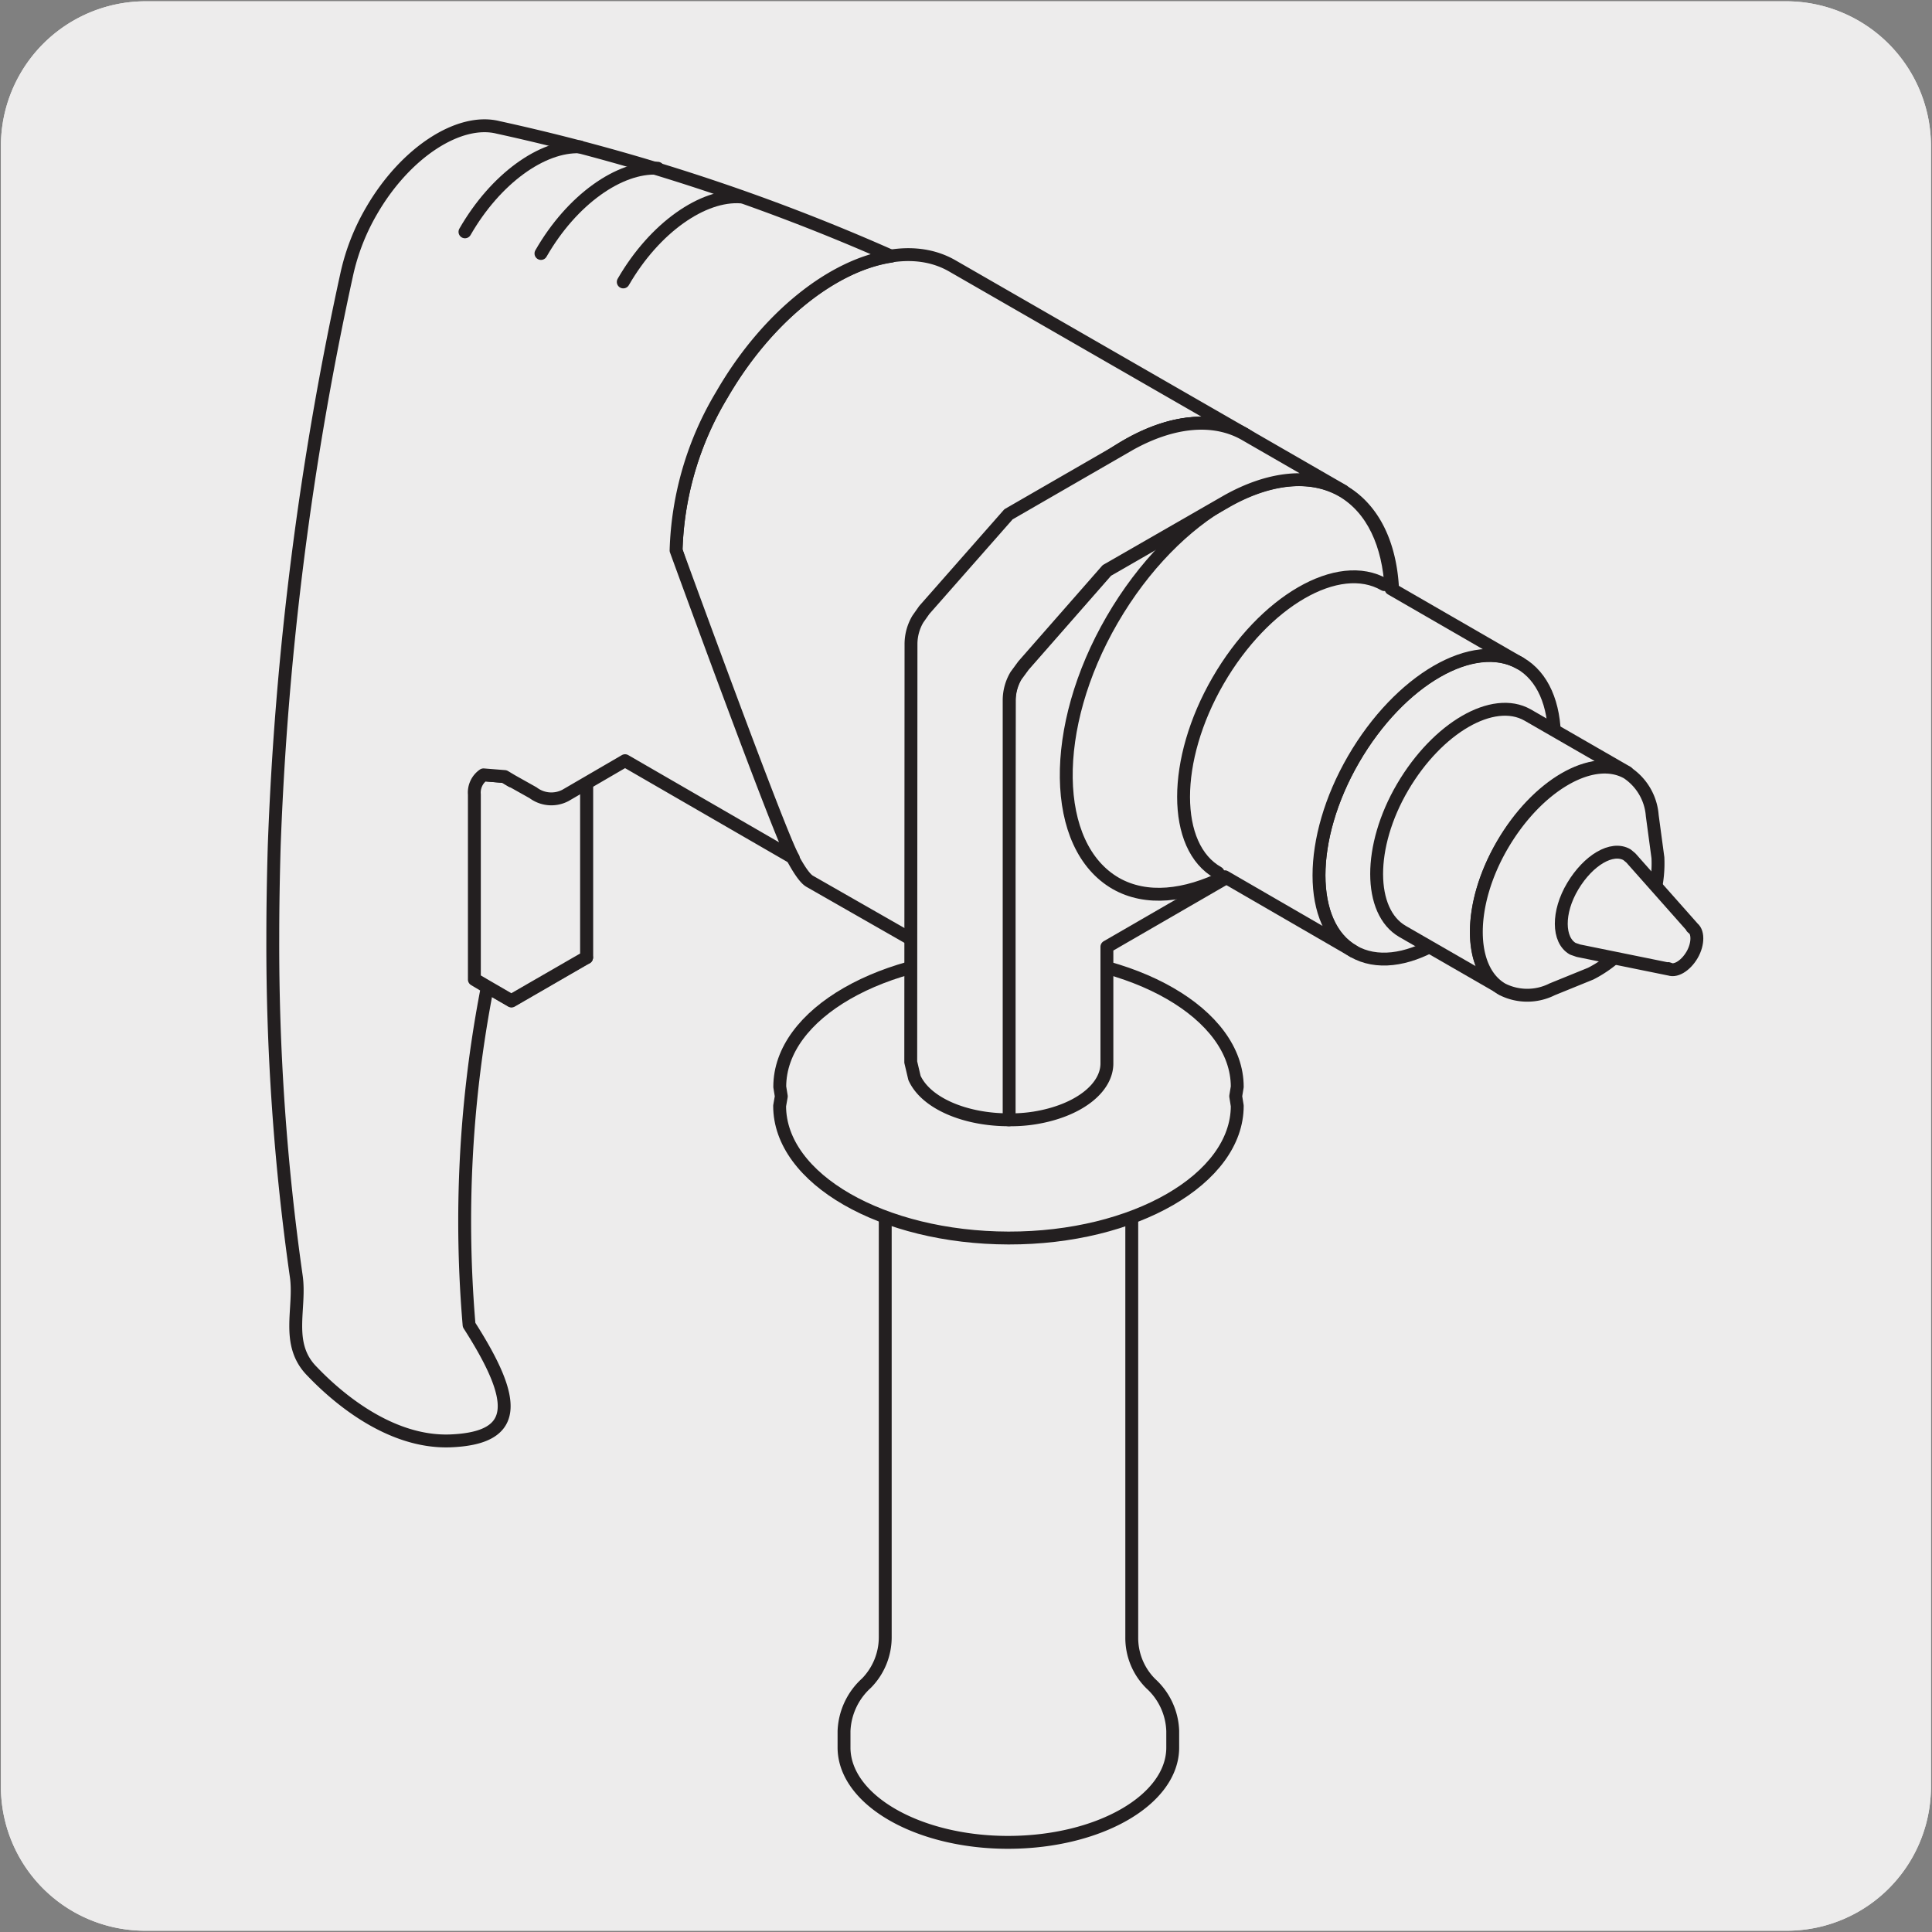 <svg xmlns="http://www.w3.org/2000/svg" viewBox="0 0 150 150"><rect x="0" y="0" width="150" height="150" fill="#808080" stroke="none"/><defs><style>.cls-1{fill:#edecec;}.cls-2{fill:none;stroke:#231f20;stroke-linecap:round;stroke-linejoin:round;}</style></defs><title>10490-04</title><g id="Capa_2" data-name="Capa 2"><path class="cls-1" d="M11.32.1H138.64a11.25,11.25,0,0,1,11.28,11.21v127.4a11.19,11.19,0,0,1-11.2,11.19H11.27A11.19,11.19,0,0,1,.07,138.71h0V11.34A11.24,11.24,0,0,1,11.32.1Z"/><path class="cls-1" d="M11.32.1H138.64a11.25,11.25,0,0,1,11.28,11.21v127.4a11.19,11.19,0,0,1-11.2,11.19H11.27A11.19,11.19,0,0,1,.07,138.71h0V11.34A11.24,11.24,0,0,1,11.32.1Z"/></g><g id="Capa_3" data-name="Capa 3"><polygon class="cls-1" points="45.54 74.35 39.71 77.72 36.8 76.03 42.62 72.68 45.54 74.35"/><polygon class="cls-2" points="45.54 74.35 39.71 77.72 36.8 76.03 42.62 72.68 45.54 74.35"/><path class="cls-1" d="M42.62,72.68l2.92,1.67V57.25L45,56.92l-1.64-.13a1.69,1.69,0,0,0-.7,1.51Z"/><path class="cls-2" d="M42.62,72.68l2.92,1.67V57.25L45,56.92l-1.64-.13a1.69,1.69,0,0,0-.7,1.51Z"/><line class="cls-2" x1="39.71" y1="63.79" x2="39.71" y2="71.84"/><line class="cls-2" x1="39.71" y1="67.35" x2="39.71" y2="71.61"/><path class="cls-1" d="M39.71,60.63l-.57-.34-1.64-.14a1.71,1.71,0,0,0-.71,1.53V76l2.91,1.69,5.84-3.37V57.25Z"/><path class="cls-2" d="M39.71,60.63l-.57-.34-1.64-.14a1.71,1.71,0,0,0-.71,1.53V76l2.91,1.69,5.84-3.37V57.25Z"/><path class="cls-1" d="M79.08,77.69c-2.64-1.54-3.93-4.81-3.84-8.78V55.84A24.83,24.83,0,0,1,78.8,43.73c4.85-8.41,12.86-12.87,17.88-10L73.93,20.64c-5-2.87-13,1.59-17.88,10a24.81,24.81,0,0,0-3.56,12.09S60.4,67,62.86,68.42Z"/><path class="cls-2" d="M79.08,77.69c-2.64-1.54-3.93-4.81-3.84-8.78V55.84A24.83,24.83,0,0,1,78.8,43.73c4.85-8.41,12.86-12.87,17.88-10L73.93,20.64c-5-2.87-13,1.59-17.88,10a24.81,24.81,0,0,0-3.56,12.09S60.4,67,62.86,68.42Z"/><path class="cls-1" d="M100.52,42c0-3.75-1.32-6.8-3.85-8.27-5-2.89-13,1.58-17.87,10a24.94,24.94,0,0,0-3.56,12.11V68.91c-.09,4,1.2,7.24,3.84,8.78,1.33.76,6.76.53,6.76.53L85.7,69.4s12.88-4.93,13.17-5.68a23,23,0,0,0,1.65-8.09Z"/><path class="cls-2" d="M100.52,42c0-3.75-1.32-6.8-3.85-8.27-5-2.89-13,1.58-17.87,10a24.94,24.94,0,0,0-3.56,12.11V68.91c-.09,4,1.2,7.24,3.84,8.78,1.33.76,6.76.53,6.76.53L85.7,69.4s12.88-4.93,13.17-5.68a23,23,0,0,0,1.65-8.09Z"/><path class="cls-1" d="M67.27,130.68a5.09,5.09,0,0,0,1.46-3.56V85.84c0,3.07,4.28,5.55,9.57,5.55s9.56-2.48,9.57-5.55v41.28a5,5,0,0,0,1.48,3.6h0a5.19,5.19,0,0,1,1.7,3.67v1.29c0,4.06-5.72,7.35-12.76,7.36s-12.76-3.31-12.76-7.37V134.4a5.29,5.29,0,0,1,1.73-3.72"/><path class="cls-2" d="M67.27,130.68a5.09,5.09,0,0,0,1.46-3.56V85.84c0,3.07,4.28,5.55,9.57,5.55s9.56-2.48,9.57-5.55v41.28a5,5,0,0,0,1.48,3.6h0a5.19,5.19,0,0,1,1.7,3.67v1.29c0,4.06-5.72,7.35-12.76,7.36s-12.76-3.31-12.76-7.37V134.4A5.29,5.29,0,0,1,67.27,130.68Z"/><path class="cls-1" d="M85.63,81.42c-1.09-2.32-5.25-3.72-9.3-3.09-3.34.51-5.56,2.23-5.62,4.13L71,83.69c.9,2,4,3.26,7.34,3.25a13,13,0,0,0,2-.13c3.43-.55,5.67-2.35,5.63-4.31Z"/><path class="cls-2" d="M85.63,81.42c-1.09-2.32-5.25-3.72-9.3-3.09-3.34.51-5.56,2.23-5.62,4.13L71,83.69c.9,2,4,3.26,7.34,3.25a13,13,0,0,0,2-.13c3.43-.55,5.67-2.35,5.63-4.31Z"/><path class="cls-1" d="M96.06,84.38c0-5.66-8-10.26-17.76-10.25S60.54,78.71,60.54,84.38l.12.74-.13.74c0,5.67,8,10.24,17.77,10.26s17.76-4.59,17.76-10.26l-.12-.75Z"/><path class="cls-2" d="M96.06,84.38c0-5.66-8-10.26-17.76-10.25S60.54,78.71,60.54,84.38l.12.74-.13.74c0,5.67,8,10.24,17.77,10.26s17.76-4.59,17.76-10.26l-.12-.75Z"/><path class="cls-1" d="M78.31,86.94a11.78,11.78,0,0,0,2-.14c3.43-.55,5.67-2.34,5.63-4.29v-9l9.77-5.65c7-3.9,12.55-13.54,12.43-21.54s-5.85-11.3-12.84-7.4l-9.36,5.39-6.47,7.38-.58.79a3.79,3.79,0,0,0-.53,1.94Z"/><path class="cls-2" d="M78.31,86.94a11.78,11.78,0,0,0,2-.14c3.43-.55,5.67-2.34,5.63-4.29v-9l9.77-5.65c7-3.9,12.55-13.54,12.43-21.54s-5.85-11.3-12.84-7.4l-9.36,5.39-6.47,7.38-.58.79a3.79,3.79,0,0,0-.53,1.94Z"/><path class="cls-1" d="M118,51.48c-3.57-2-9.35,1.29-12.92,7.47s-3.56,12.86,0,14.91,9.35-1.28,12.92-7.46,3.57-12.86,0-14.92"/><path class="cls-2" d="M118,51.48c-3.57-2-9.35,1.29-12.92,7.47s-3.56,12.86,0,14.91,9.35-1.28,12.92-7.46S121.61,53.54,118,51.48Z"/><path class="cls-1" d="M108,45.71c-.18-3.44-1.42-6.21-3.78-7.6-5-2.88-13,1.61-17.87,10s-4.73,17.59.28,20.48c2.37,1.35,5.4,1,8.46-.52l10,5.79c-3.58-2-3.58-8.74,0-14.91s9.35-9.53,12.92-7.46Z"/><path class="cls-2" d="M108,45.71c-.18-3.44-1.42-6.21-3.78-7.6-5-2.88-13,1.61-17.87,10s-4.73,17.59.28,20.48c2.37,1.35,5.4,1,8.46-.52l10,5.79c-3.58-2-3.58-8.74,0-14.91s9.35-9.53,12.92-7.46Z"/><line class="cls-2" x1="107.85" y1="69.13" x2="115.31" y2="56.21"/><path class="cls-1" d="M118.6,55.51c-2.68-1.52-7,1-9.7,5.6s-2.68,9.67,0,11.21l7.74,4.46c-2.68-1.55-2.68-6.55,0-11.19s7-7.14,9.7-5.62Z"/><path class="cls-2" d="M118.6,55.51c-2.68-1.52-7,1-9.7,5.6s-2.68,9.67,0,11.21l7.74,4.46c-2.68-1.55-2.68-6.55,0-11.19s7-7.14,9.7-5.62Z"/><path class="cls-1" d="M128.28,63.32A4.38,4.38,0,0,0,126.34,60c-2.68-1.52-7,1-9.7,5.62s-2.68,9.65,0,11.19a4.3,4.3,0,0,0,3.87,0l3-1.22a9.62,9.62,0,0,0,5.21-9Z"/><path class="cls-2" d="M128.28,63.32A4.38,4.38,0,0,0,126.34,60c-2.68-1.52-7,1-9.7,5.62s-2.68,9.65,0,11.19a4.3,4.3,0,0,0,3.87,0l3-1.22a9.62,9.62,0,0,0,5.21-9Z"/><path class="cls-1" d="M131.36,72l.18.16-4.92-5.55-.3-.25c-1.17-.67-3,.42-4.21,2.44s-1.17,4.19,0,4.86l.43.15,7.18,1.46-.2-.07c.51.3,1.34-.19,1.85-1.06s.5-1.83,0-2.14"/><path class="cls-2" d="M131.36,72l.18.16-4.92-5.55-.3-.25c-1.17-.67-3,.42-4.21,2.44s-1.17,4.19,0,4.86l.43.15,7.18,1.46-.2-.07c.51.3,1.34-.19,1.85-1.06S131.86,72.26,131.36,72Z"/><path class="cls-1" d="M52.49,42.73a24.81,24.81,0,0,1,3.56-12.09c3.51-6.08,8.66-10.09,13.15-10.75a158.92,158.92,0,0,0-30.53-10h0c-3-.75-7.19,1.92-9.83,6.49a17,17,0,0,0-1.91,4.88h0A249.8,249.8,0,0,0,21.29,65.7c-.07,2.41-.11,4.75-.11,7.06A182.41,182.41,0,0,0,23,99.07c.37,2.52-.89,5.29,1.25,7.42v0c1.69,1.77,5.86,5.55,10.7,5.38,5.43-.21,5.22-3.14,1.47-9a94.83,94.83,0,0,1,1.21-25.14l.2-1.08-1-.6V61.68a1.67,1.67,0,0,1,.71-1.52l1.64.13.57.34,1.64.92a2.35,2.35,0,0,0,2.52.2v0l4.62-2.69,13.06,7.55c-.92-1.52-9.07-23.9-9.07-23.9"/><path class="cls-2" d="M52.49,42.73a24.81,24.81,0,0,1,3.56-12.09c3.51-6.08,8.66-10.09,13.15-10.75a158.92,158.92,0,0,0-30.53-10h0c-3-.75-7.19,1.92-9.83,6.49a17,17,0,0,0-1.91,4.88h0A249.8,249.8,0,0,0,21.29,65.7c-.07,2.41-.11,4.75-.11,7.06A182.41,182.41,0,0,0,23,99.07c.37,2.52-.89,5.29,1.25,7.42v0c1.69,1.77,5.86,5.55,10.7,5.38,5.43-.21,5.22-3.14,1.47-9a94.83,94.83,0,0,1,1.21-25.14l.2-1.08-1-.6V61.68a1.67,1.67,0,0,1,.71-1.52l1.64.13.57.34,1.64.92a2.35,2.35,0,0,0,2.52.2v0l4.62-2.69,13.06,7.55C60.64,65.11,52.49,42.73,52.49,42.73Z"/><path class="cls-1" d="M70.71,82.46,71,83.69c.91,2,4,3.26,7.35,3.25l0-32.56a3.79,3.79,0,0,1,.53-1.94l.58-.79,6.47-7.38,9.36-5.38c3.23-1.81,6.5-2.22,9-.77l-7.58-4.37c-2.5-1.46-5.76-1.06-9,.75L78.3,39.93l-6.54,7.43-.5.71A3.82,3.82,0,0,0,70.73,50Z"/><path class="cls-2" d="M70.71,82.46,71,83.69c.91,2,4,3.26,7.35,3.25l0-32.56a3.79,3.79,0,0,1,.53-1.94l.58-.79,6.47-7.38,9.36-5.38c3.23-1.81,6.5-2.22,9-.77l-7.58-4.37c-2.5-1.46-5.76-1.06-9,.75L78.3,39.93l-6.54,7.43-.5.71A3.82,3.82,0,0,0,70.73,50Z"/><path class="cls-1" d="M42,19.68c2.41-4.2,6.11-6.77,9.06-6.62"/><path class="cls-2" d="M42,19.68c2.41-4.2,6.11-6.77,9.06-6.62"/><path class="cls-1" d="M48.39,21.89c2.45-4.24,6.21-6.82,9.15-6.6"/><path class="cls-2" d="M48.39,21.89c2.45-4.24,6.21-6.82,9.15-6.6"/><path class="cls-1" d="M36.1,18c2.38-4.14,6-6.71,8.92-6.6"/><path class="cls-2" d="M36.1,18c2.38-4.14,6-6.71,8.92-6.6"/><path class="cls-1" d="M94.57,67.76c-3.57-2-3.57-8.74,0-14.91s9.34-9.52,12.91-7.46"/><path class="cls-2" d="M94.57,67.76c-3.57-2-3.57-8.74,0-14.91s9.34-9.52,12.91-7.46"/></g></svg>